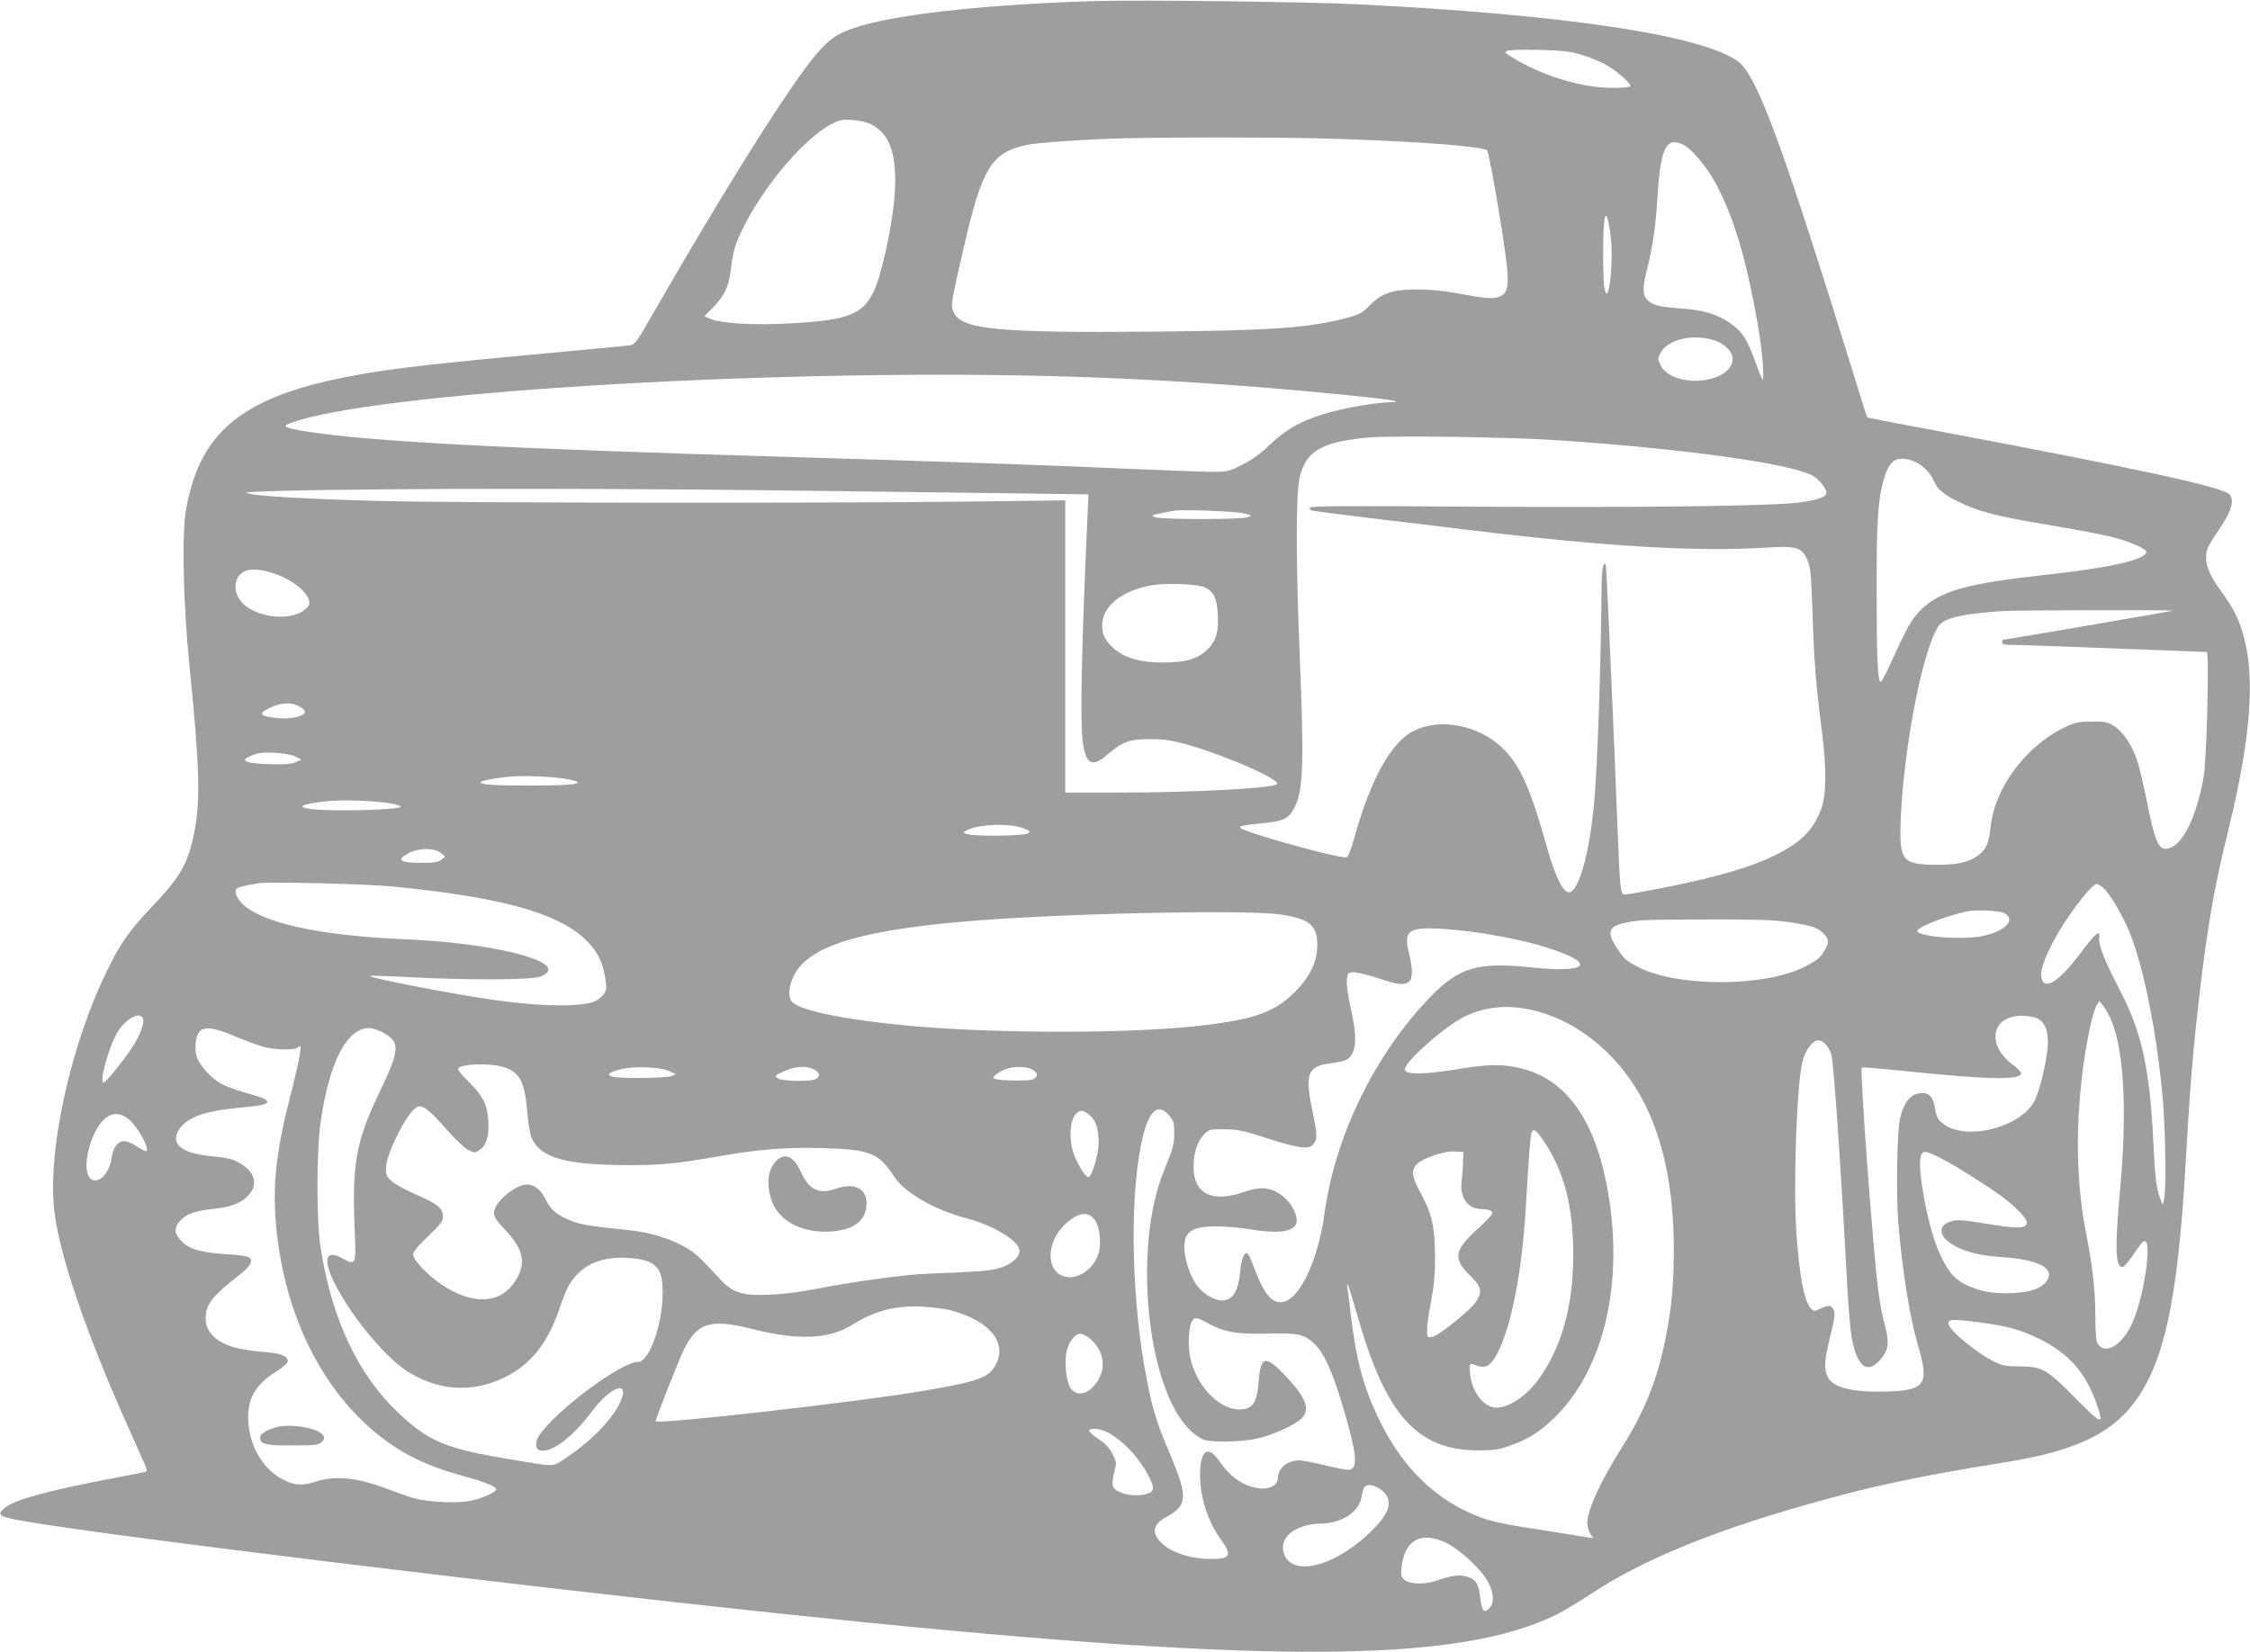 <?xml version="1.0" standalone="no"?>
<!DOCTYPE svg PUBLIC "-//W3C//DTD SVG 20010904//EN"
 "http://www.w3.org/TR/2001/REC-SVG-20010904/DTD/svg10.dtd">
<svg version="1.0" xmlns="http://www.w3.org/2000/svg"
 width="1280pt" height="940pt" viewBox="0 0 1280 940"
 preserveAspectRatio="xMidYMid meet">
<g transform="translate(0,940) scale(0.1,-0.1)"
fill="#9e9e9e" stroke="none">
<path d="M6235 9394 c-585 -17 -1093 -70 -1330 -139 -131 -38 -179 -68 -258
-160 -148 -171 -528 -775 -948 -1507 -75 -131 -87 -148 -114 -153 -16 -2 -181
-18 -365 -35 -519 -48 -731 -69 -905 -91 -869 -110 -1166 -302 -1257 -809 -24
-139 -16 -538 20 -890 57 -564 63 -759 28 -943 -34 -176 -79 -256 -238 -423
-125 -131 -179 -205 -250 -349 -217 -433 -354 -1059 -307 -1402 34 -254 183
-687 409 -1193 50 -113 98 -220 106 -238 11 -26 12 -33 2 -37 -7 -2 -87 -18
-178 -35 -372 -71 -557 -121 -617 -166 -59 -45 -43 -55 123 -83 504 -86 2758
-361 4264 -521 2750 -291 3864 -292 4442 -4 37 19 125 72 195 118 281 186 675
349 1206 500 376 108 634 163 1149 246 385 62 593 158 728 337 172 227 250
588 294 1368 25 438 42 645 81 975 44 375 83 597 159 905 153 619 165 999 39
1250 -14 28 -47 80 -74 116 -84 113 -106 188 -77 256 7 15 31 55 54 88 78 112
99 180 66 213 -41 41 -530 147 -1597 348 -253 47 -461 87 -462 88 -2 1 -25 74
-52 162 -429 1388 -575 1786 -684 1865 -205 149 -986 266 -2152 324 -285 15
-1243 26 -1500 19z m2753 -303 c41 -12 101 -35 134 -52 64 -32 161 -115 152
-130 -3 -5 -48 -9 -100 -9 -179 0 -409 71 -578 178 -37 23 -39 26 -21 33 11 5
92 7 180 5 126 -3 176 -8 233 -25z m-4031 -399 c109 -56 149 -180 132 -408
-13 -172 -76 -458 -120 -546 -64 -128 -147 -160 -470 -178 -203 -12 -393 -1
-456 25 l-36 15 45 46 c70 70 96 127 107 230 5 49 19 113 30 141 102 259 367
588 545 679 43 22 61 25 116 21 39 -2 82 -12 107 -25z m2643 -82 c492 -16 837
-43 861 -67 11 -11 92 -484 110 -642 15 -133 5 -174 -46 -191 -38 -12 -72 -9
-240 22 -63 12 -154 21 -215 21 -143 1 -206 -19 -275 -88 -45 -46 -60 -54
-130 -73 -215 -58 -431 -73 -1103 -79 -893 -8 -1096 12 -1138 113 -16 38 -14
49 57 358 107 466 158 548 363 592 62 13 348 32 551 37 303 7 952 6 1205 -3z
m1979 -35 c43 -21 122 -115 171 -200 109 -193 187 -450 255 -852 22 -131 34
-295 20 -281 -3 3 -23 53 -44 112 -45 122 -72 163 -144 211 -70 48 -151 71
-276 80 -123 9 -156 17 -188 47 -29 27 -30 72 -3 176 33 131 50 250 60 423 17
270 51 335 149 284z m-418 -504 c22 -155 -11 -445 -35 -303 -3 20 -6 105 -6
187 0 239 17 285 41 116z m586 -606 c68 -20 118 -74 109 -119 -26 -136 -344
-155 -409 -24 -17 34 -17 39 -2 67 40 78 178 113 302 76z m-3772 -205 c550
-14 1093 -49 1665 -106 265 -26 359 -41 267 -43 -67 -1 -229 -27 -319 -51
-169 -44 -263 -94 -369 -195 -52 -50 -101 -85 -155 -111 -75 -38 -82 -39 -178
-39 -56 1 -270 9 -476 18 -443 20 -993 39 -1925 67 -1641 48 -2383 88 -2744
145 -117 19 -138 29 -96 45 444 173 2682 312 4330 270z m2885 -365 c713 -48
1317 -131 1449 -200 35 -17 81 -74 81 -99 0 -25 -51 -42 -160 -56 -162 -20
-905 -29 -1862 -23 -708 5 -918 4 -918 -6 0 -6 6 -14 13 -16 6 -2 145 -20 307
-40 162 -19 423 -51 580 -70 783 -95 1302 -126 1695 -101 175 11 205 2 237
-70 18 -41 21 -77 29 -296 9 -282 20 -421 51 -658 30 -225 29 -385 -2 -465
-47 -122 -113 -188 -265 -263 -99 -49 -227 -91 -415 -137 -145 -34 -405 -85
-440 -85 -20 0 -24 34 -35 305 -27 690 -66 1569 -70 1573 -16 16 -23 -27 -24
-150 -4 -435 -23 -991 -42 -1203 -28 -315 -98 -543 -156 -509 -32 19 -71 107
-109 240 -94 339 -152 471 -248 569 -160 162 -435 192 -576 63 -106 -97 -198
-287 -276 -567 -15 -57 -34 -106 -42 -109 -31 -12 -577 139 -605 167 -11 11
10 15 147 29 103 11 131 27 163 93 47 95 52 250 27 859 -22 538 -22 913 -1
1010 34 153 125 206 389 230 136 13 817 3 1078 -15z m2038 -124 c48 -25 87
-66 106 -113 17 -41 56 -73 131 -110 119 -59 223 -86 535 -138 135 -22 289
-52 343 -65 99 -25 197 -67 197 -85 0 -44 -202 -90 -565 -130 -463 -51 -608
-92 -721 -204 -51 -52 -73 -91 -179 -323 -21 -46 -42 -83 -46 -83 -17 0 -23
131 -23 510 -1 413 8 536 44 653 24 78 52 107 102 107 21 0 55 -9 76 -19z
m-6508 -161 c421 -5 998 -12 1284 -16 l518 -7 -6 -141 c-33 -708 -42 -1155
-26 -1271 19 -127 53 -144 141 -68 86 74 127 88 244 87 76 0 123 -7 195 -27
230 -64 558 -208 523 -230 -40 -24 -483 -47 -920 -47 l-283 0 0 832 0 831
-537 -7 c-818 -10 -2994 -8 -3383 4 -395 11 -674 27 -716 40 l-29 8 35 2 c324
20 1778 24 2960 10z m2685 -131 c47 -11 49 -12 25 -22 -33 -14 -497 -14 -530
0 -23 10 -21 11 30 22 30 6 66 13 80 15 48 8 345 -3 395 -15z m-5514 -343
c110 -38 199 -113 199 -167 0 -25 -42 -57 -93 -70 -111 -27 -254 15 -304 90
-43 63 -25 141 37 164 33 12 99 5 161 -17z m5295 -79 c51 -26 67 -62 72 -155
6 -102 -12 -156 -68 -206 -53 -48 -121 -66 -247 -66 -124 0 -212 25 -273 77
-51 44 -70 80 -70 133 0 110 110 199 283 230 82 14 266 7 303 -13z m5503 -132
c-4 -3 -945 -165 -963 -165 -3 0 -6 -7 -6 -15 0 -12 14 -15 68 -15 37 0 297
-9 577 -20 281 -11 514 -20 519 -20 15 0 0 -625 -19 -720 -46 -245 -131 -400
-216 -400 -41 0 -64 59 -104 262 -19 95 -44 202 -56 238 -29 87 -79 163 -130
197 -39 25 -51 28 -128 27 -70 0 -96 -5 -143 -27 -228 -104 -412 -348 -434
-576 -9 -86 -24 -122 -67 -156 -55 -41 -118 -56 -239 -56 -197 1 -214 22 -205
256 17 417 127 979 217 1105 31 44 142 69 365 83 83 5 969 7 964 2z m-10659
-543 c19 -9 35 -24 35 -32 0 -24 -72 -42 -145 -37 -106 9 -125 24 -67 53 68
36 127 41 177 16z m-20 -287 l35 -18 -35 -15 c-25 -10 -66 -13 -152 -10 -151
4 -175 24 -69 59 45 14 182 4 221 -16z m1532 -126 c38 -6 70 -14 73 -19 9 -14
-69 -20 -275 -20 -206 0 -284 6 -275 20 6 10 122 29 200 33 85 3 198 -2 277
-14z m-994 -140 c34 -6 62 -14 62 -19 0 -18 -382 -29 -507 -14 -94 12 -59 29
87 45 88 9 268 3 358 -12z m3607 -143 c37 -16 39 -18 20 -29 -23 -14 -293 -17
-340 -4 -28 8 -29 9 -10 20 66 38 253 45 330 13z m-3315 -141 l22 -20 -22 -17
c-17 -14 -40 -18 -104 -18 -136 0 -157 16 -76 58 56 29 147 27 180 -3z m-270
-190 c604 -60 923 -147 1083 -294 70 -65 103 -126 119 -220 10 -61 10 -72 -5
-95 -10 -14 -31 -33 -47 -41 -70 -36 -310 -34 -580 5 -245 35 -717 127 -707
137 3 2 110 -1 238 -8 331 -17 672 -15 729 3 55 17 65 47 26 73 -100 66 -432
125 -786 140 -507 21 -845 98 -944 216 -14 17 -26 41 -26 54 0 24 14 29 130
49 55 10 625 -4 770 -19z m9723 -5 c35 -28 112 -157 152 -255 83 -206 158
-589 190 -963 15 -189 19 -518 5 -562 l-7 -25 -12 30 c-23 55 -32 128 -41 330
-21 421 -66 624 -195 870 -80 153 -118 250 -113 286 8 54 -20 31 -109 -88
-125 -167 -212 -217 -221 -126 -5 51 54 185 138 311 79 119 157 212 177 212 6
0 22 -9 36 -20z m-563 -145 c72 -37 12 -103 -121 -131 -106 -23 -340 -7 -371
24 -18 18 142 85 277 115 51 12 187 6 215 -8z m-4113 -9 c164 -25 208 -62 207
-176 -1 -96 -43 -181 -133 -270 -110 -108 -225 -150 -512 -184 -384 -47 -1132
-49 -1644 -6 -365 32 -640 85 -696 136 -28 25 -24 89 7 152 82 165 360 254
954 307 534 47 1615 71 1817 41z m2873 -41 c138 -19 178 -31 212 -65 34 -34
35 -54 7 -100 -26 -42 -39 -53 -110 -90 -121 -63 -333 -96 -549 -87 -173 8
-303 35 -400 84 -65 33 -81 46 -117 101 -65 96 -54 132 42 151 81 17 105 18
465 19 252 1 373 -2 450 -13z m-1763 -60 c159 -24 296 -53 403 -87 284 -90
241 -147 -86 -113 -306 32 -411 2 -573 -164 -316 -324 -546 -793 -606 -1236
-38 -279 -150 -505 -249 -505 -58 0 -101 58 -156 208 -12 34 -27 65 -33 69
-18 11 -34 -26 -41 -96 -11 -120 -42 -171 -106 -171 -39 0 -97 33 -131 73 -61
72 -99 222 -73 285 19 46 68 64 174 64 47 0 129 -7 182 -16 159 -26 246 -18
269 25 26 49 -39 155 -116 190 -54 25 -98 24 -185 -6 -177 -60 -280 -6 -280
146 0 81 22 147 61 185 29 28 34 29 117 28 75 -1 108 -8 247 -53 178 -57 235
-64 259 -29 22 30 20 55 -10 199 -41 199 -24 242 102 258 39 5 81 14 92 20 58
31 66 118 27 291 -15 62 -25 134 -23 159 3 43 5 46 34 49 17 2 78 -13 137 -32
114 -39 153 -44 181 -23 24 18 24 71 2 161 -32 127 -5 150 166 142 59 -3 155
-13 215 -21z m3609 -490 c77 -167 97 -521 54 -984 -29 -325 -26 -431 14 -431
9 0 37 32 63 72 26 40 53 74 60 75 52 17 -4 -344 -75 -483 -61 -120 -154 -165
-192 -94 -5 10 -10 80 -10 154 0 144 -16 285 -55 483 -67 339 -57 772 26 1163
12 52 28 106 36 119 l16 25 20 -25 c11 -13 30 -46 43 -74z m-3275 44 c260 -65
495 -266 629 -537 108 -221 161 -487 162 -817 0 -204 -12 -335 -47 -511 -48
-239 -118 -413 -248 -620 -125 -199 -197 -357 -197 -431 0 -18 8 -46 17 -60
l17 -26 -39 6 c-22 4 -140 23 -262 42 -248 38 -305 52 -410 100 -218 100 -392
283 -512 537 -86 181 -125 327 -156 583 -8 72 -17 144 -20 160 -7 51 10 3 61
-175 160 -556 339 -753 684 -753 88 0 117 4 178 26 104 36 175 81 257 162 288
282 400 792 294 1330 -77 386 -244 605 -504 660 -99 21 -178 19 -356 -11 -179
-29 -282 -29 -287 -2 -8 41 229 250 343 305 122 58 251 68 396 32z m-7917 -47
c8 -25 -16 -90 -57 -154 -47 -74 -155 -208 -167 -208 -29 0 35 224 85 297 50
74 125 109 139 65z m10776 3 c43 -22 60 -63 60 -141 0 -73 -41 -254 -72 -321
-75 -159 -400 -241 -528 -134 -26 21 -34 38 -41 80 -10 64 -31 91 -72 91 -63
0 -103 -43 -127 -140 -18 -68 -24 -435 -11 -595 23 -275 65 -539 111 -696 67
-225 44 -260 -171 -267 -186 -6 -299 18 -335 73 -29 45 -28 94 6 233 27 108
31 137 22 157 -14 30 -29 31 -78 8 -35 -17 -36 -17 -55 5 -37 46 -63 188 -80
433 -18 272 3 858 37 976 17 62 57 113 88 113 28 0 60 -34 74 -80 14 -43 56
-662 92 -1340 6 -113 18 -237 25 -277 31 -159 86 -203 158 -124 54 60 58 102
22 230 -8 30 -22 107 -30 170 -31 243 -106 1254 -93 1266 3 3 115 -6 249 -20
461 -48 650 -52 657 -14 1 8 -17 28 -41 46 -159 112 -132 283 45 283 33 0 72
-7 88 -15z m-10248 -104 c51 -21 119 -47 151 -56 71 -20 181 -23 204 -4 15 13
16 9 9 -39 -4 -30 -29 -141 -57 -248 -77 -303 -99 -495 -79 -719 42 -487 241
-910 552 -1175 149 -126 293 -199 517 -260 118 -32 184 -59 184 -75 0 -16 -83
-53 -152 -66 -76 -14 -229 -7 -313 15 -32 9 -98 32 -148 51 -172 67 -301 81
-414 44 -81 -27 -132 -21 -207 24 -99 60 -167 180 -176 313 -9 128 35 211 152
285 35 22 66 47 70 57 11 28 -28 50 -103 56 -140 12 -205 25 -258 51 -68 34
-104 82 -104 143 0 80 34 123 200 254 62 49 75 83 38 97 -13 5 -70 12 -128 15
-136 9 -200 27 -244 70 -44 41 -48 81 -11 120 36 39 85 56 188 67 100 10 159
33 199 76 59 62 39 135 -49 185 -40 23 -70 30 -154 38 -170 16 -237 66 -196
143 40 74 139 113 331 132 143 13 176 20 176 36 0 13 -27 24 -130 53 -52 15
-113 38 -136 51 -54 32 -119 103 -134 150 -16 48 -8 120 16 146 27 30 88 21
206 -30z m845 19 c89 -51 86 -96 -20 -318 -147 -305 -167 -422 -147 -858 6
-131 -2 -145 -66 -108 -119 70 -123 -23 -9 -213 98 -166 257 -349 363 -420
176 -117 375 -132 560 -42 152 74 248 194 317 399 40 117 61 155 115 204 72
65 175 90 307 75 128 -14 163 -56 163 -193 0 -182 -76 -396 -141 -396 -96 0
-468 -277 -563 -420 -23 -35 -21 -76 5 -83 64 -17 186 74 295 220 111 149 223
184 161 51 -46 -99 -177 -231 -321 -323 -68 -43 -42 -43 -326 5 -348 58 -445
100 -616 263 -229 217 -377 533 -440 937 -24 155 -24 533 -1 706 48 346 148
544 277 544 21 0 57 -13 87 -30z m693 -197 c80 -33 105 -83 119 -245 5 -64 16
-131 24 -150 50 -117 194 -158 562 -158 184 0 270 9 525 54 215 37 377 49 572
43 270 -8 318 -28 406 -164 57 -88 226 -186 402 -233 167 -44 310 -132 310
-189 0 -33 -39 -69 -98 -91 -48 -18 -90 -23 -267 -31 -115 -4 -235 -11 -265
-14 -174 -19 -374 -49 -510 -76 -99 -20 -200 -33 -280 -36 -162 -7 -212 10
-290 95 -110 119 -130 138 -184 171 -86 51 -208 89 -327 101 -201 20 -272 31
-321 50 -84 32 -126 65 -153 123 -26 55 -65 87 -106 87 -68 0 -189 -103 -189
-160 0 -25 14 -46 69 -104 102 -108 116 -190 49 -290 -85 -129 -246 -133 -424
-10 -74 51 -154 137 -154 165 0 16 27 49 85 104 72 69 85 86 85 114 0 45 -33
72 -152 123 -55 24 -116 57 -136 74 -34 29 -37 36 -36 82 3 81 121 314 175
342 30 17 67 -11 168 -125 47 -54 103 -107 124 -118 35 -18 39 -18 63 -2 41
26 57 78 52 165 -6 96 -30 144 -115 228 -45 44 -62 67 -55 74 28 28 204 29
272 1z m925 -17 l40 -18 -25 -11 c-29 -12 -291 -15 -334 -4 -39 11 -23 26 46
43 72 18 221 13 273 -10z m825 9 c34 -18 39 -40 11 -55 -30 -16 -193 -13 -217
4 -18 14 -16 16 36 40 63 29 127 33 170 11z m1240 0 c35 -18 38 -40 9 -56 -24
-12 -213 -9 -226 5 -9 9 25 36 71 53 44 16 112 16 146 -2z m779 -260 c28 -33
31 -42 31 -103 -1 -69 -4 -80 -59 -216 -176 -430 -98 -1228 145 -1470 24 -25
61 -50 82 -58 50 -17 209 -14 302 6 86 18 213 75 253 113 53 51 28 119 -86
240 -118 124 -144 120 -156 -23 -11 -130 -33 -163 -111 -164 -119 0 -251 142
-281 305 -12 64 -6 163 11 195 14 27 31 25 93 -10 84 -47 155 -61 297 -59 195
3 219 1 264 -24 82 -45 139 -159 220 -440 64 -224 70 -298 25 -310 -11 -3 -73
8 -137 24 -64 16 -132 29 -150 29 -68 0 -122 -44 -122 -100 0 -35 -36 -60 -85
-60 -84 0 -173 52 -232 134 -20 28 -43 57 -52 63 -46 39 -76 -13 -74 -127 2
-126 45 -256 115 -355 70 -98 60 -117 -60 -116 -97 1 -195 29 -254 74 -77 59
-78 118 -1 160 130 70 133 115 31 358 -76 179 -98 247 -132 419 -87 433 -102
1012 -35 1344 38 190 91 247 158 171z m-450 -1 c36 -30 51 -77 51 -159 -1 -64
-37 -186 -57 -193 -15 -4 -62 69 -85 133 -30 87 -21 202 19 233 24 18 38 15
72 -14z m-5461 -28 c53 -48 120 -176 92 -176 -6 0 -27 11 -48 24 -20 14 -49
28 -64 31 -40 10 -74 -28 -83 -92 -11 -83 -64 -144 -109 -127 -45 17 -45 126
-1 236 54 136 134 175 213 104z m8043 -117 c117 -173 169 -373 169 -651 0
-288 -65 -521 -195 -704 -69 -96 -168 -163 -241 -164 -72 0 -140 87 -151 193
-6 62 -5 63 43 45 47 -17 76 2 112 71 80 152 140 461 162 828 17 297 27 420
34 432 13 20 25 11 67 -50z m-458 -119 c0 -30 -4 -80 -8 -111 -12 -94 35 -159
114 -159 38 0 61 -9 61 -24 0 -7 -38 -47 -84 -89 -135 -123 -142 -168 -41
-267 65 -64 70 -92 28 -153 -25 -35 -145 -136 -215 -180 -32 -20 -58 -22 -59
-4 -3 39 5 105 24 202 15 80 21 146 21 245 -1 166 -18 244 -80 357 -53 97 -58
134 -23 169 36 35 153 75 214 72 l50 -3 -2 -55z m2719 19 c74 -37 265 -157
350 -220 75 -56 138 -122 138 -144 0 -36 -48 -38 -220 -10 -141 23 -171 26
-208 16 -87 -24 -73 -95 29 -146 65 -33 149 -52 266 -59 197 -13 293 -63 249
-131 -30 -46 -91 -68 -197 -73 -114 -5 -187 9 -270 50 -67 34 -105 82 -153
195 -64 152 -124 491 -96 543 13 24 26 22 112 -21z m-4808 -360 c23 -39 31
-123 17 -177 -24 -86 -112 -152 -185 -138 -120 23 -119 201 1 307 74 65 132
68 167 8z m-829 -504 c238 -62 340 -202 245 -334 -40 -54 -113 -77 -395 -125
-375 -64 -1525 -194 -1525 -173 0 15 132 350 161 408 77 155 152 177 395 115
254 -64 433 -56 561 25 128 80 245 111 398 104 55 -3 127 -12 160 -20z m5857
-70 c155 -20 231 -41 333 -90 176 -85 277 -202 339 -392 34 -103 19 -97 -125
49 -166 168 -190 182 -319 183 -90 1 -99 3 -166 38 -75 40 -201 140 -228 182
-32 49 -9 54 166 30z m-5063 -90 c75 -64 95 -154 52 -232 -49 -87 -127 -109
-164 -46 -23 40 -33 154 -18 209 15 55 47 94 76 94 13 0 37 -11 54 -25z m99
-534 c87 -45 176 -138 232 -242 39 -74 39 -94 -1 -108 -70 -24 -183 0 -198 42
-5 12 -1 45 7 78 15 55 15 58 -9 105 -18 36 -39 59 -82 87 -31 21 -55 43 -52
48 10 15 64 10 103 -10z m1553 -324 c71 -48 65 -118 -19 -208 -145 -157 -336
-254 -450 -228 -84 19 -112 118 -50 178 37 36 110 61 178 61 119 0 221 65 235
150 4 25 12 51 17 58 16 19 51 14 89 -11z m376 -306 c75 -36 199 -150 237
-220 35 -65 38 -123 8 -153 -30 -30 -42 -16 -52 67 -9 76 -26 101 -81 115 -40
11 -87 4 -168 -25 -66 -23 -156 -20 -182 6 -19 19 -21 29 -15 76 18 151 111
201 253 134z"/>
<path d="M1577 1280 c-58 -15 -97 -38 -97 -59 0 -39 26 -46 180 -46 131 0 150
2 169 19 15 14 18 23 11 36 -22 42 -178 71 -263 50z"/>
<path d="M4416 2794 c-46 -47 -57 -123 -30 -215 36 -121 168 -195 332 -187
137 6 212 63 212 160 0 88 -73 121 -181 82 -88 -31 -147 -3 -189 90 -43 96
-93 121 -144 70z"/>
</g>
</svg>

